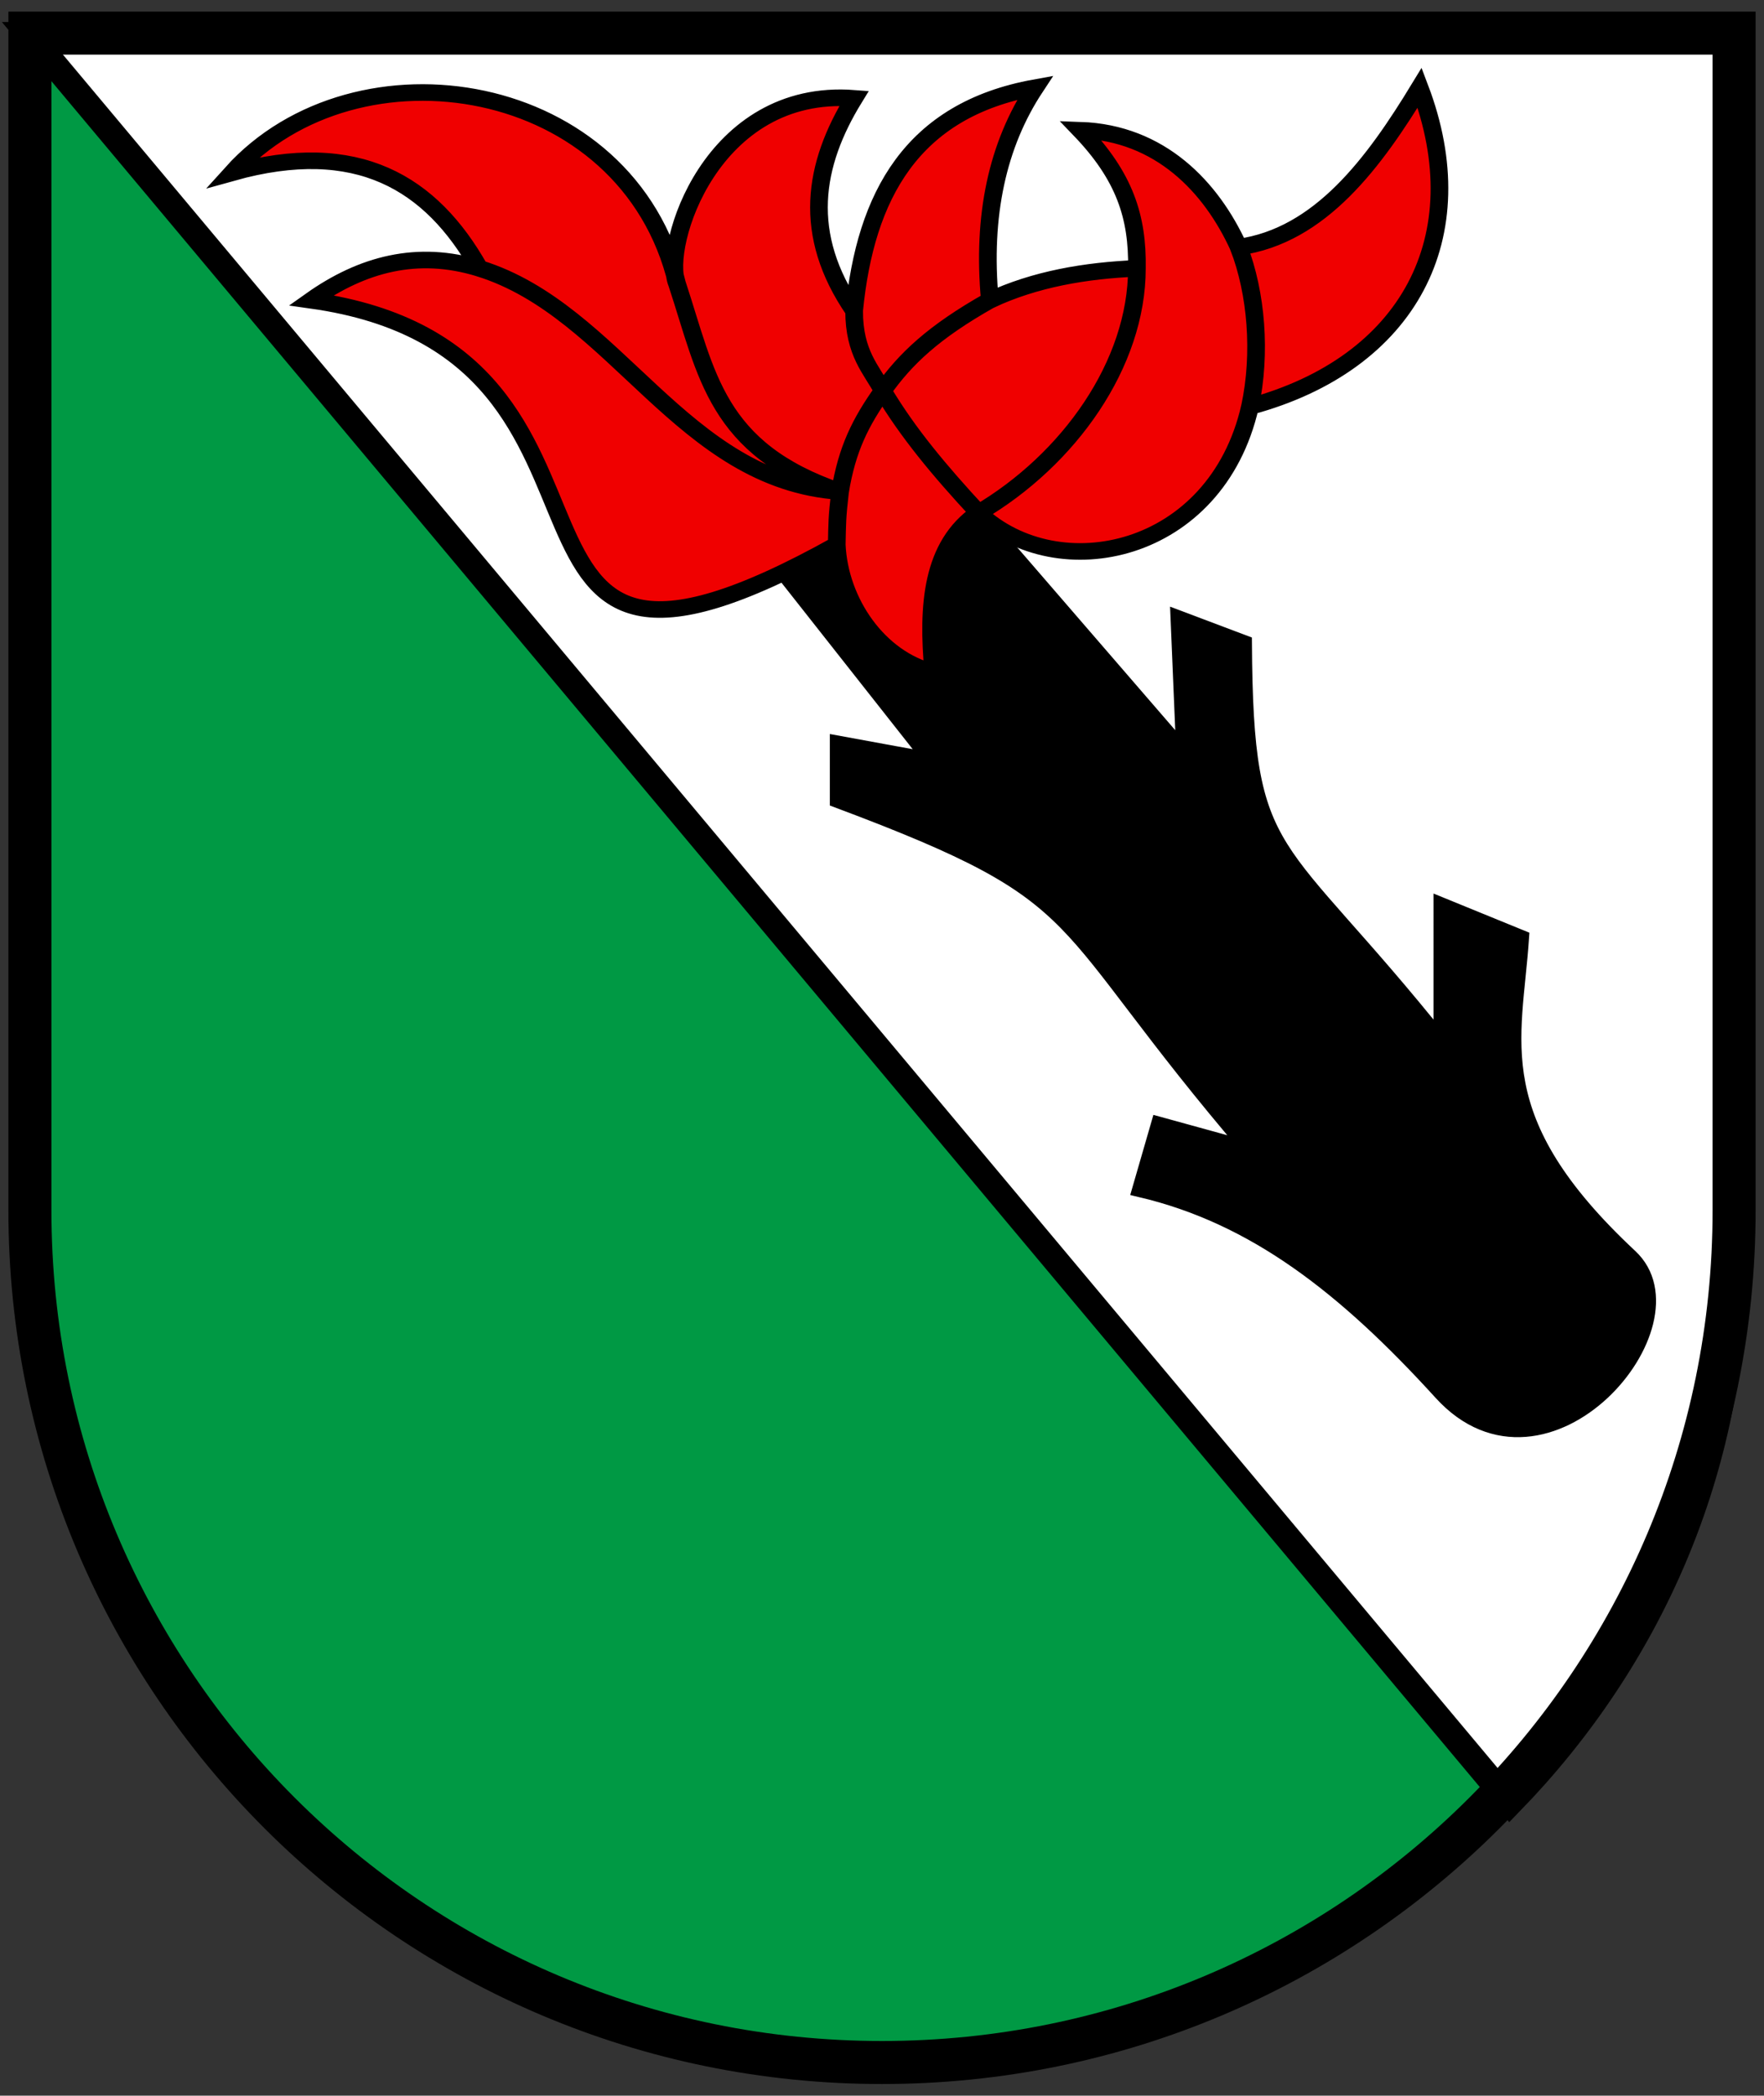<svg width="410" height="487" xmlns="http://www.w3.org/2000/svg"><rect width="100%" height="100%" fill="#333333" stroke="none"/><g stroke-width="1.561"><path d="M6.451 7.698v284.94c0 103.272 88.779 186.99 198.3 186.99 109.521 0 198.3-83.718 198.3-186.99V7.698z" fill="#094"/><g stroke="#000" fill-rule="evenodd"><path d="m2 2 520.69 661.78c48.934-53.584 78.812-124.99 78.812-203.41V1.49z" fill="#fff" stroke-width="9.331" transform="matrix(.661 0 0 .621 5.46 6.767)"/><path d="M761.51 688c-13.042-12.951-10.237-20.318-9.623-30l-6.883-2.992V668c-15-20-17.491-16.632-17.615-37.74L721.76 628l.502 12.762-20-24.623L686.384 623l13.62 18.389-8.369-1.632v5.25c23.368 9.32 18.368 10.468 36.506 32.993l-8.138-2.385-1.632 6.004c10.108 2.536 18.108 9.175 26.632 19.142 9.14 10.688 22.814-6.498 16.506-12.762z" transform="matrix(2.629 0 0 2.47 -1623.377 -1407.284)"/><path d="M704 618c7 7 21 4 24-10 14.059-4.04 20-16 15-30-4 7-8.77 13.943-16 15 1.575 4.343 2 10 1 15 1-5 .575-10.657-1-15-2.425-5.657-6.936-10.742-14-11 3.93 4.354 5.074 8.175 5 13 0 9-6 18-14 23 8-5 14-14 14-23-4.494.195-9 1-13 3-.693-7.978.67-14.626 4-20-10.903 2.093-15.006 10.178-16 21 0 4 1.533 5.512 2.533 7.512 2-3 4.467-5.512 9.467-8.512-5 3-7.467 5.512-9.467 8.512-1-2-2.533-3.512-2.533-7.512-4.647-7.198-3.61-13.746 0-20-12.676-1.038-17 14-15.66 17.427C680 605 680.756 612 691.756 616c.62-4 1.777-6.488 3.777-9.488-2 3-3.156 5.488-3.777 9.488-11-4-11.756-11-14.416-19.573C673 577 649 573 638 586c11.099-3.303 17.621.972 21.874 9 12.126 4 17.881 20 31.881 21-14-1-19.756-17-31.881-21-5.466-1.791-10.355-.41-14.874 3 32.551 4.852 11.279 43.871 46.465 23 .04-2 .02-2.49.291-5-.27 2.475-.253 3-.291 5 .225 5.347 3.653 10.701 8.535 12-.549-6.318-.145-11.968 4-15-3.472-4-6.26-7.537-8.467-11.488 2.223 3.963 4.98 7.488 8.467 11.488z" fill="#f00000" transform="matrix(2.629 0 0 2.47 -1623.377 -1407.284)"/></g></g><path d="M6.951 7.698v273.55c0 109.38 88.67 198.05 198.05 198.05s198.05-88.669 198.05-198.05V7.698z" fill="none" stroke="#000" stroke-width="10"/></svg>